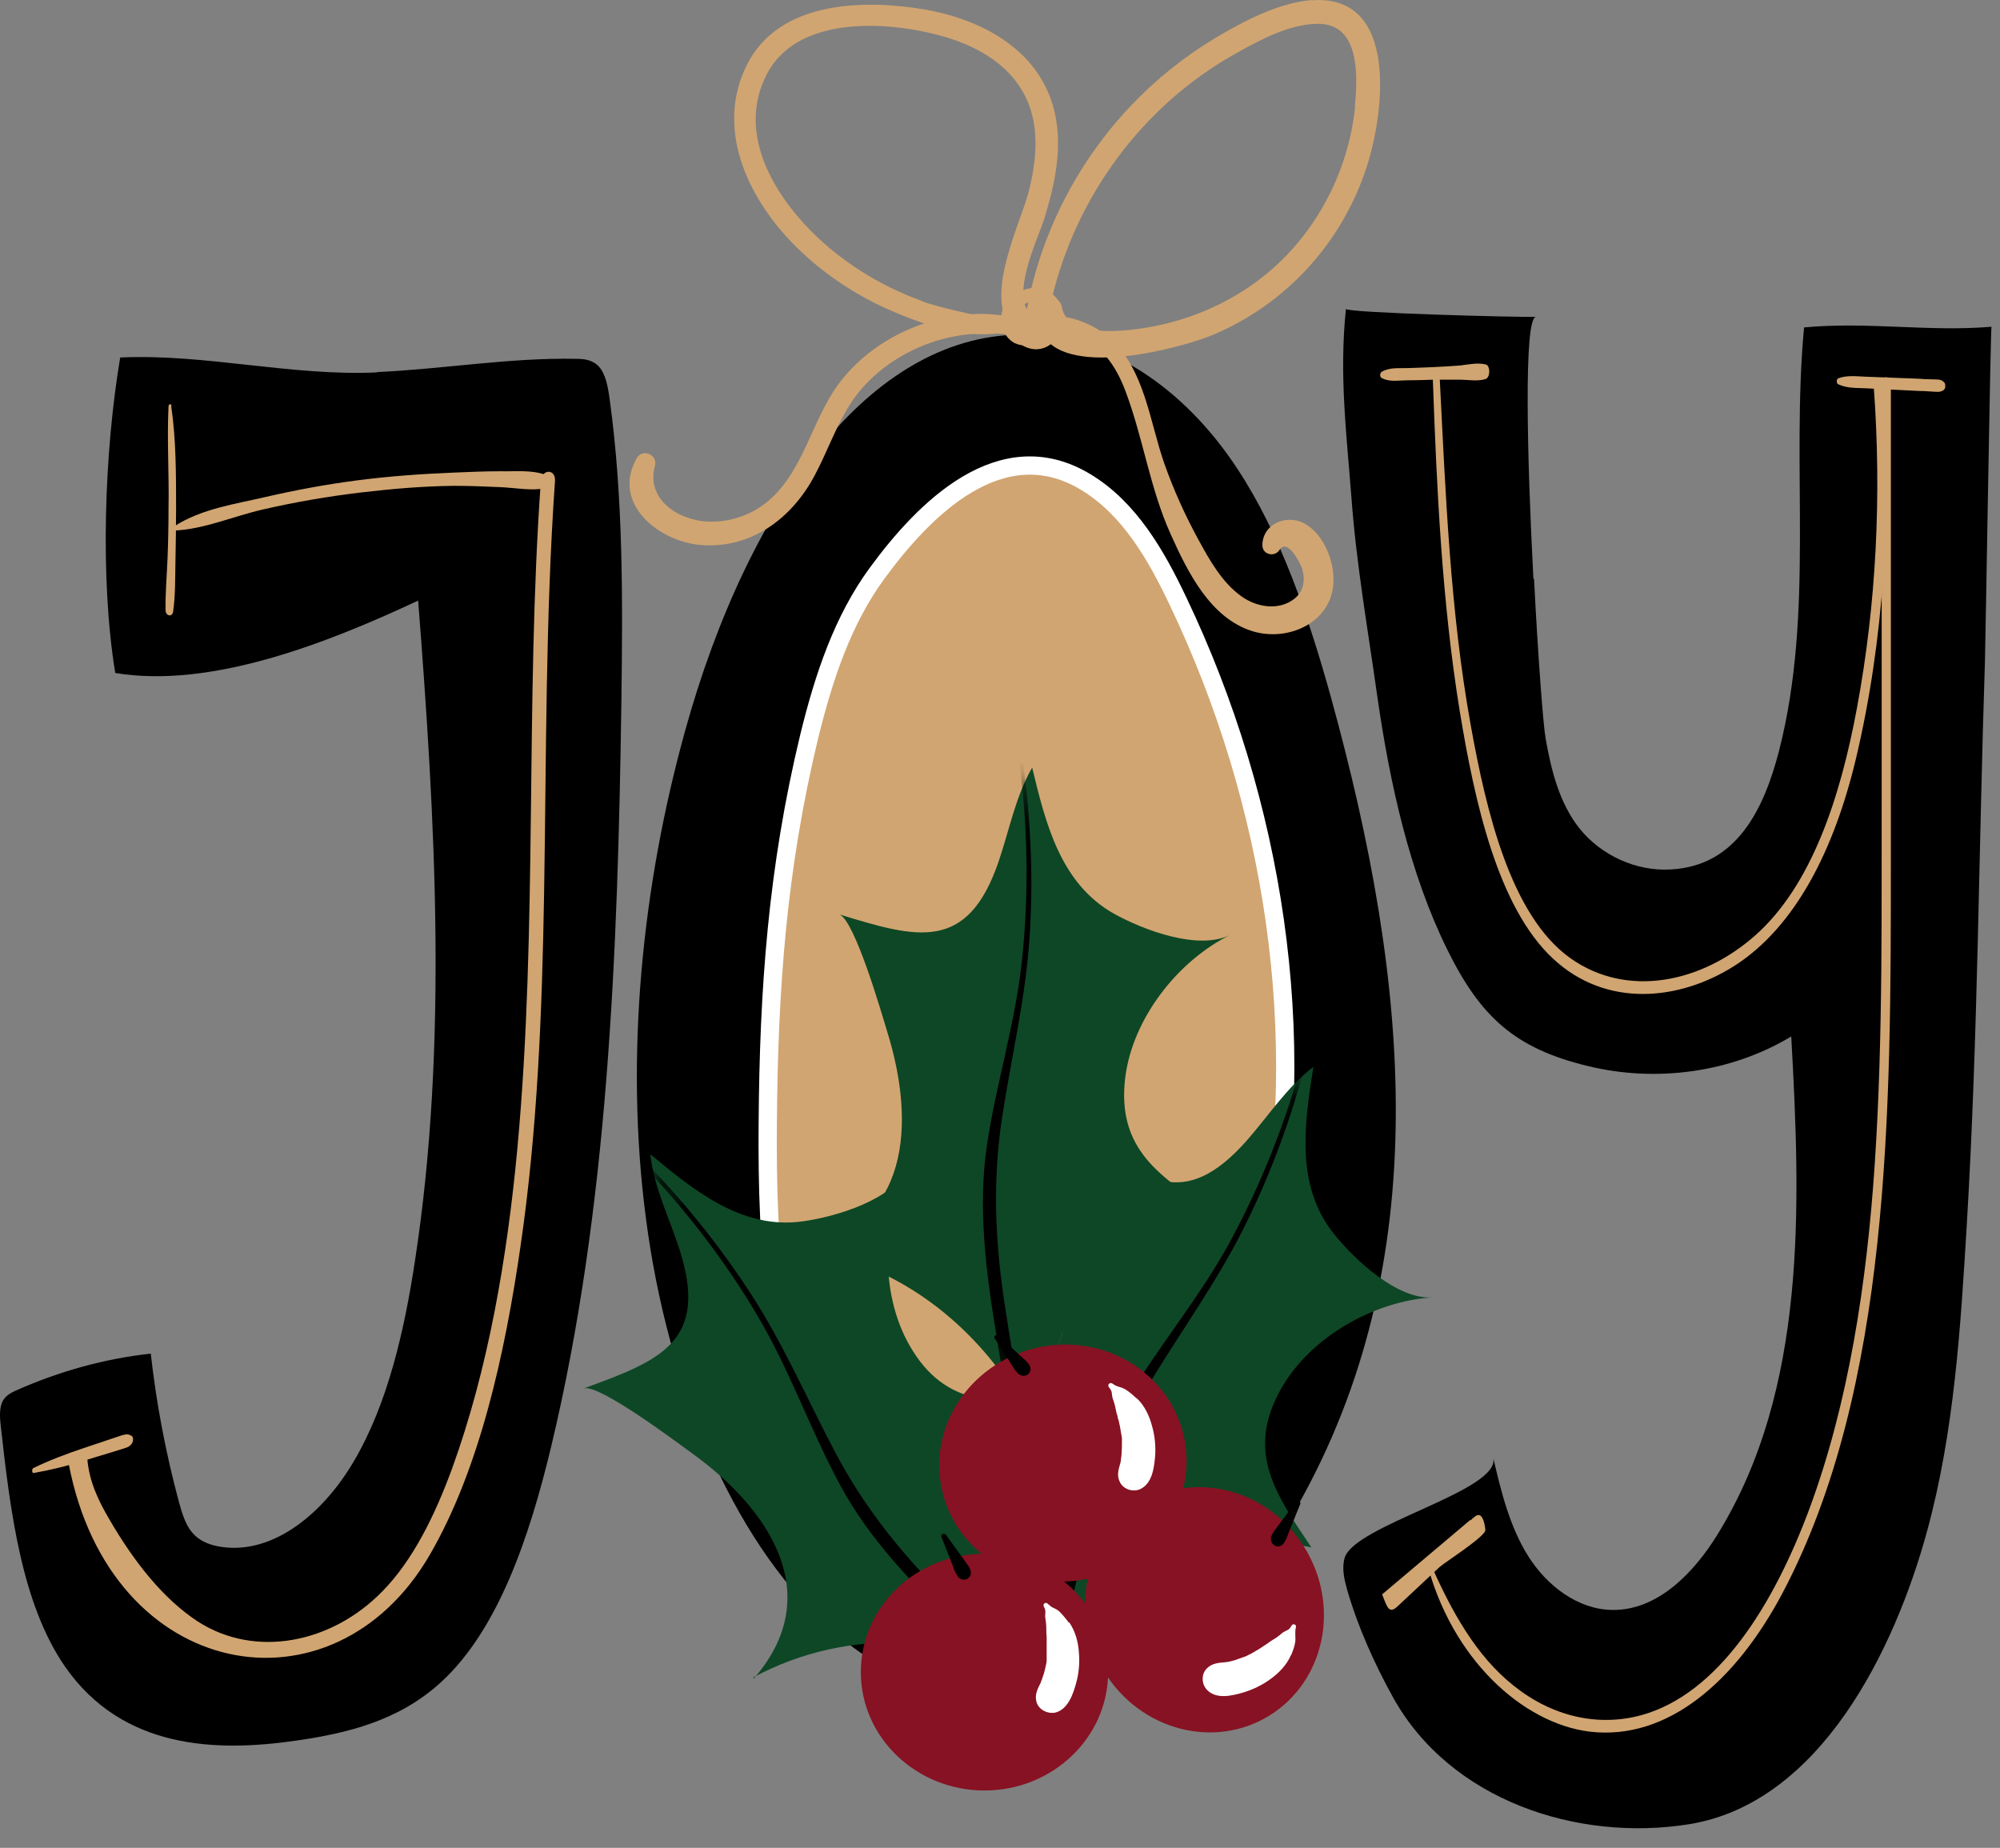 <svg width="92" height="85" viewBox="0 0 92 85" fill="none" xmlns="http://www.w3.org/2000/svg">
<rect x="0" y="0" width="92" height="85" fill="#808080" stroke="none"/>
<path d="M17.344 17.115C20.4 16.978 23.441 16.445 26.512 16.506C26.875 16.506 27.268 16.552 27.556 16.871C27.858 17.206 27.964 17.784 28.04 18.332C28.675 22.911 28.645 27.612 28.584 32.267C28.418 43.844 27.979 55.588 25.347 66.572C24.348 70.725 22.911 74.97 20.294 77.373C18.342 79.168 15.952 79.731 13.637 80.066C9.886 80.614 5.619 80.446 2.987 76.658C1.005 73.783 0.476 69.569 0.037 65.614C-0.008 65.218 -0.039 64.792 0.113 64.473C0.249 64.199 0.491 64.077 0.718 63.971C2.73 63.073 4.833 62.495 6.936 62.267C7.193 64.579 7.631 66.861 8.221 69.052C8.358 69.569 8.524 70.117 8.827 70.482C9.144 70.862 9.553 71.029 9.976 71.121C12.367 71.608 14.772 69.797 16.3 67.18C17.828 64.564 18.6 61.248 19.099 57.931C20.612 48.012 20.022 37.713 19.235 27.627C15.075 29.574 9.719 31.689 5.302 30.958C4.591 26.638 4.802 20.75 5.529 16.445C9.432 16.263 13.395 17.312 17.344 17.13V17.115Z" fill="black"/>
<mask id="mask0_3_10215" style="mask-type:luminance" maskUnits="userSpaceOnUse" x="0" y="16" width="29" height="65">
<path d="M17.344 17.115C20.4 16.978 23.441 16.445 26.512 16.506C26.875 16.506 27.268 16.552 27.556 16.871C27.858 17.206 27.964 17.784 28.04 18.332C28.675 22.911 28.645 27.612 28.584 32.267C28.418 43.844 27.979 55.588 25.347 66.572C24.348 70.725 22.911 74.97 20.294 77.373C18.342 79.168 15.952 79.731 13.637 80.066C9.886 80.614 5.619 80.446 2.987 76.658C1.005 73.783 0.476 69.569 0.037 65.614C-0.008 65.218 -0.039 64.792 0.113 64.473C0.249 64.199 0.491 64.077 0.718 63.971C2.73 63.073 4.833 62.495 6.936 62.267C7.193 64.579 7.631 66.861 8.221 69.052C8.358 69.569 8.524 70.117 8.827 70.482C9.144 70.862 9.553 71.029 9.976 71.121C12.367 71.608 14.772 69.797 16.3 67.18C17.828 64.564 18.6 61.248 19.099 57.931C20.612 48.012 20.022 37.713 19.235 27.627C15.075 29.574 9.719 31.689 5.302 30.958C4.591 26.638 4.802 20.75 5.529 16.445C9.432 16.263 13.395 17.312 17.344 17.13V17.115Z" fill="white"/>
</mask>
<g mask="url(#mask0_3_10215)">
<path d="M25.105 21.846C24.454 21.602 23.698 21.694 23.017 21.678C22.306 21.678 21.595 21.709 20.884 21.739C19.371 21.8 17.874 21.907 16.376 22.104C14.984 22.287 13.577 22.546 12.2 22.865C10.839 23.184 9.281 23.398 8.025 24.204C7.964 24.25 7.995 24.402 8.055 24.402C9.386 24.341 10.748 23.747 12.064 23.443C13.577 23.093 15.09 22.835 16.618 22.652C18.04 22.485 19.462 22.363 20.899 22.348C21.61 22.348 22.321 22.378 23.032 22.409C23.713 22.439 24.439 22.591 25.12 22.454C25.347 22.409 25.317 21.922 25.12 21.846H25.105Z" fill="#D1A571"/>
<path d="M24.878 22.15C24.152 32.327 24.742 42.611 23.804 52.774C23.335 57.84 22.457 62.982 20.793 67.561C20.007 69.706 18.993 71.775 17.586 73.205C15.256 75.593 11.746 76.293 9.099 74.589C7.495 73.539 6.149 71.82 5.029 69.888C4.545 69.067 4.092 68.139 4.016 67.089C3.728 67.18 3.456 67.287 3.169 67.378C5.105 77.373 15.317 79.183 19.765 71.531C22.064 67.576 23.229 62.267 23.94 57.353C24.727 51.998 24.939 46.506 25.029 41.044C25.135 34.746 25.09 28.418 25.529 22.135C25.574 21.557 24.923 21.557 24.878 22.135V22.15Z" fill="#D1A571"/>
<path d="M7.889 18.666C7.873 18.544 7.752 18.59 7.752 18.697C7.677 20.248 7.783 21.831 7.752 23.382C7.752 24.143 7.737 24.919 7.707 25.679C7.677 26.47 7.601 27.277 7.616 28.068C7.616 28.326 7.919 28.418 7.964 28.129C8.07 27.398 8.055 26.607 8.07 25.862C8.085 25.04 8.1 24.204 8.1 23.382C8.1 21.831 8.1 20.188 7.873 18.666H7.889Z" fill="#D1A571"/>
<path d="M6.028 66.039C5.861 65.933 5.725 65.994 5.559 66.039C5.362 66.1 5.166 66.176 4.969 66.237C4.591 66.359 4.212 66.496 3.834 66.618C3.063 66.876 2.291 67.165 1.535 67.53C1.459 67.561 1.459 67.774 1.55 67.758C2.321 67.621 3.078 67.439 3.849 67.196C4.228 67.074 4.606 66.967 4.999 66.846C5.196 66.785 5.392 66.724 5.589 66.663C5.756 66.602 5.952 66.587 6.073 66.389C6.134 66.298 6.149 66.1 6.043 66.039H6.028Z" fill="#D1A571"/>
</g>
<path d="M38.04 20.218C35.15 23.626 32.941 28.463 31.519 33.605C29.553 40.679 28.721 48.575 29.719 56.09C30.702 63.605 33.622 70.68 37.979 74.726C41.519 77.997 45.619 78.955 49.658 77.48C53.652 76.019 56.89 74.209 59.643 69.356C66.088 58.007 64.832 45.182 61.247 32.16C60.188 28.326 58.887 24.554 56.935 21.587C54.424 17.753 50.869 15.487 47.268 15.396C43.713 15.304 40.596 17.191 38.025 20.218H38.04Z" fill="black"/>
<path d="M65.498 17.252C65.498 17.252 65.468 17.16 65.453 17.115C65.453 17.115 65.453 17.115 65.453 17.099C65.453 17.084 65.422 17.069 65.407 17.054L65.362 17.023C65.362 17.023 65.301 17.008 65.271 17.023C65.256 17.023 65.226 17.023 65.211 17.039C65.195 17.039 65.18 17.054 65.165 17.084C65.15 17.084 65.135 17.115 65.12 17.145C65.12 17.16 65.09 17.191 65.09 17.221C65.09 17.267 65.075 17.297 65.075 17.343C65.075 17.373 65.075 17.404 65.075 17.434C65.075 17.465 65.075 17.48 65.09 17.51L65.12 17.571L65.165 17.617C65.165 17.617 65.195 17.632 65.211 17.647C65.241 17.647 65.271 17.662 65.301 17.647C65.317 17.647 65.347 17.647 65.362 17.632C65.392 17.632 65.407 17.602 65.438 17.571C65.438 17.571 65.438 17.571 65.438 17.556C65.453 17.525 65.468 17.495 65.483 17.465C65.483 17.434 65.498 17.389 65.498 17.343V17.267V17.252Z" fill="#D1A571"/>
<path d="M70.566 26.638C70.748 30.228 70.99 33.362 71.096 33.955C71.353 35.431 71.731 36.952 72.669 38.124C73.667 39.356 75.271 40.086 76.844 39.995C79.915 39.843 81.156 37.165 81.837 34.533C83.471 28.159 82.381 21.557 82.987 15.061C85.921 14.787 88.735 15.274 91.61 15.03C91.564 15.03 91.337 29.468 91.307 30.441C91.02 39.097 90.99 47.647 90.475 56.288C90.188 61.05 89.9 65.842 88.645 70.436C87.162 75.867 83.743 82.941 77.692 83.915C72.563 84.736 66.708 82.82 64.076 78.073C63.214 76.506 62.472 74.863 61.973 73.144C61.837 72.657 61.716 72.155 61.852 71.668C62.291 70.147 69.038 68.58 68.69 67.059C69.053 68.626 69.447 70.223 70.294 71.577C71.141 72.931 72.578 74.042 74.167 74.057C76.254 74.087 77.934 72.338 79.023 70.558C83.123 63.895 82.835 55.497 82.397 47.678C79.613 49.351 76.164 49.807 73.017 49.032C69.689 48.225 68.1 46.78 66.572 43.676C64.863 40.208 63.94 36.116 63.35 31.993C62.926 28.981 62.397 25.984 62.17 22.941C61.943 19.959 61.595 17.252 61.913 14.209C61.897 14.392 69.946 14.604 70.657 14.574C70.082 14.604 70.248 21.116 70.536 26.608L70.566 26.638Z" fill="black"/>
<path d="M68.342 16.765C67.964 16.674 67.555 16.765 67.177 16.811C66.769 16.841 66.345 16.871 65.937 16.887C65.543 16.902 65.135 16.917 64.741 16.932C64.348 16.947 63.94 16.887 63.561 17.1C63.471 17.16 63.456 17.343 63.561 17.389C63.925 17.586 64.318 17.495 64.696 17.495C65.105 17.495 65.528 17.48 65.937 17.465C66.33 17.465 66.738 17.465 67.132 17.465C67.525 17.465 67.964 17.556 68.342 17.434C68.554 17.358 68.569 16.826 68.342 16.765Z" fill="#D1A571"/>
<path d="M89.416 17.571C89.25 17.419 89.068 17.465 88.872 17.449C88.66 17.449 88.433 17.434 88.221 17.419C87.813 17.404 87.419 17.388 87.011 17.373C86.602 17.358 86.209 17.343 85.801 17.328C85.407 17.312 84.953 17.252 84.56 17.404C84.469 17.434 84.469 17.647 84.56 17.677C84.938 17.86 85.392 17.845 85.801 17.86L87.011 17.921C87.419 17.936 87.813 17.966 88.221 17.982C88.433 17.982 88.66 17.997 88.872 18.012C89.053 18.012 89.235 18.073 89.416 17.936C89.507 17.86 89.507 17.647 89.416 17.571Z" fill="#D1A571"/>
<path d="M67.631 69.919C66.285 71.06 64.923 72.201 63.577 73.342C63.789 73.844 63.864 74.285 64.273 73.905C64.923 73.296 65.559 72.703 66.209 72.094C66.436 71.881 68.358 70.664 68.327 70.375C68.297 70.071 68.206 69.691 68.01 69.691C67.934 69.691 67.858 69.751 67.783 69.812C67.737 69.858 67.692 69.888 67.647 69.934L67.631 69.919Z" fill="#D1A571"/>
<path d="M86.602 17.814C86.572 17.434 86.163 17.419 86.194 17.814C86.557 22.743 86.315 27.764 85.422 32.556C84.651 36.724 83.319 40.74 80.748 43.022C78.297 45.198 74.863 45.943 72.23 44.072C69.507 42.125 68.373 37.378 67.646 33.316C66.708 28.098 66.496 22.683 66.224 17.328C66.209 17.023 65.891 17.023 65.906 17.328C66.088 22.485 66.33 27.672 67.147 32.708C67.828 36.846 68.887 41.729 71.444 44.102C73.879 46.369 77.238 46.05 79.794 44.422C82.593 42.627 84.378 39.082 85.377 34.883C86.663 29.468 87.026 23.519 86.602 17.814Z" fill="#D1A571"/>
<path d="M86.557 17.662V35.69C86.542 41.638 86.632 47.617 86.239 53.535C85.876 59.026 85.029 64.564 83.228 69.417C81.564 73.889 79.023 77.921 75.513 78.895C73.516 79.442 71.413 78.971 69.628 77.541C67.918 76.187 66.754 74.133 65.725 71.745C65.695 71.668 65.589 71.714 65.619 71.82C66.754 76.293 70.036 79.275 73.123 79.655C76.693 80.081 79.84 77.358 82.003 73.266C86.98 63.834 86.98 51.024 86.98 39.63C86.98 32.312 86.98 24.98 86.98 17.662C86.98 17.252 86.542 17.252 86.542 17.662H86.557Z" fill="#D1A571"/>
<path d="M40.339 26.379C38.781 28.509 37.904 31.095 37.223 33.879C35.755 39.965 35.362 45.487 35.317 51.663C35.271 57.323 35.589 63.271 38.418 68.306C38.978 69.295 39.628 70.254 40.46 71.029C43.683 74.026 49.386 73.57 52.729 70.938C56.073 68.306 57.51 61.673 58.297 57.657C60.279 47.586 58.599 36.922 54.212 27.703C53.198 25.558 51.958 23.383 49.931 22.165C46.058 19.838 42.518 23.398 40.339 26.379Z" fill="#D1A571" stroke="white" stroke-width="0.84" stroke-miterlimit="10"/>
<path d="M60.369 0C58.811 0.122 57.207 0.974 55.876 1.765C54.469 2.617 53.153 3.666 52.018 4.868C49.567 7.454 47.888 10.71 47.237 14.224C46.648 13.251 47.782 10.847 48.009 10.147C48.539 8.458 48.947 6.602 48.433 4.853C47.601 2.039 44.772 0.73 42.079 0.365C39.235 -0.03 35.589 0.198 34.257 3.195C32.926 6.146 34.53 9.295 36.648 11.379C37.964 12.672 39.537 13.692 41.231 14.392C42.896 15.091 44.877 15.7 46.648 15.183C46.859 15.365 47.117 15.517 47.449 15.608C47.631 15.654 47.858 15.593 47.994 15.441C49.204 17.404 54.408 15.989 55.815 15.396C59.189 13.966 61.761 11.136 62.88 7.637C63.667 5.203 64.363 -0.289 60.339 0.015L60.369 0ZM42.412 13.844C40.838 13.281 39.356 12.429 38.085 11.349C35.876 9.462 33.713 6.283 35.316 3.332C36.799 0.624 41.095 0.974 43.592 1.734C44.862 2.13 46.118 2.814 46.874 3.94C47.873 5.401 47.737 7.196 47.313 8.839C46.98 10.162 45.362 13.387 46.406 14.909C45.104 14.483 43.728 14.315 42.412 13.859V13.844ZM62.336 4.899C62.018 8.032 60.399 11.014 57.873 12.901C56.557 13.889 55.029 14.574 53.425 14.939C52.381 15.167 49.129 15.745 48.841 14.118C48.796 13.844 48.599 13.722 48.387 13.722C49.507 9.021 52.563 4.868 56.784 2.495C57.918 1.856 59.31 1.095 60.641 1.095C62.578 1.095 62.457 3.545 62.321 4.914L62.336 4.899Z" fill="#D1A571"/>
<path d="M48.025 15.274C47.556 14.665 46.557 14.559 45.861 14.483C44.984 14.376 44.106 14.467 43.259 14.665C41.519 15.076 39.885 16.034 38.751 17.434C37.45 19.031 37.102 21.253 35.664 22.743C34.848 23.595 33.698 24.052 32.518 23.991C31.171 23.915 29.704 22.956 30.128 21.42C30.264 20.918 29.553 20.614 29.295 21.07C28.1 23.154 30.309 24.919 32.245 25.071C34.56 25.253 36.436 23.839 37.48 21.861C38.04 20.811 38.433 19.67 39.068 18.651C39.689 17.662 40.596 16.856 41.625 16.293C42.654 15.73 43.804 15.396 44.984 15.35C45.528 15.319 46.088 15.335 46.617 15.411C47.071 15.472 47.495 15.624 47.964 15.532C48.085 15.502 48.085 15.365 48.025 15.289V15.274Z" fill="#D1A571"/>
<path d="M59.976 24.067C59.159 23.641 58.07 24.113 58.07 25.086C58.07 25.512 58.63 25.649 58.856 25.299C59.219 24.721 59.825 25.923 59.9 26.166C60.051 26.683 59.976 27.186 59.552 27.535C58.826 28.113 57.797 27.931 57.102 27.429C56.209 26.79 55.634 25.756 55.12 24.812C54.514 23.702 53.985 22.53 53.561 21.328C52.881 19.396 52.669 17.023 51.065 15.563C50.036 14.635 47.767 13.905 46.829 15.35C46.754 15.472 46.905 15.578 47.011 15.532C47.979 15.106 48.856 15 49.825 15.532C50.823 16.065 51.413 17.008 51.791 18.043C52.593 20.188 52.896 22.454 53.849 24.569C54.62 26.288 55.664 28.418 57.586 29.026C59.204 29.544 61.232 28.676 61.337 26.82C61.398 25.832 60.884 24.538 59.976 24.067Z" fill="#D1A571"/>
<path d="M46.754 14.587L46.767 14.574L46.754 14.587Z" fill="#D1A571"/>
<path d="M48.857 14.224C48.751 13.798 48.448 13.479 48.055 13.327C47.662 13.175 47.223 13.251 46.86 13.433C46.497 13.616 46.194 13.966 46.088 14.361C45.967 14.878 46.149 15.441 46.587 15.73C46.709 15.822 46.86 15.852 47.011 15.883C47.238 16.004 47.48 16.08 47.737 16.065C48.599 15.989 49.053 15.03 48.857 14.239V14.224ZM48.267 14.787C48.267 14.787 48.267 14.802 48.267 14.818C48.267 14.878 48.236 14.954 48.206 15.015C48.206 15.015 48.206 15.015 48.206 15.03V15.061C48.206 15.091 48.176 15.107 48.161 15.137C48.146 15.167 48.13 15.198 48.1 15.228C48.1 15.228 48.07 15.259 48.07 15.274L48.04 15.304C48.161 15 48.085 14.681 47.889 14.437C47.767 14.3 47.631 14.209 47.45 14.194C47.314 14.194 47.177 14.224 47.056 14.285C46.95 14.346 46.905 14.468 46.935 14.589C46.966 14.711 47.072 14.772 47.193 14.787C47.193 14.787 47.193 14.787 47.208 14.787C47.238 14.818 47.268 14.848 47.314 14.863L47.344 14.894C47.344 14.894 47.359 14.924 47.374 14.939V14.97C47.374 14.97 47.374 14.985 47.359 15C47.359 15 47.344 15.015 47.329 15.03C47.329 15.03 47.298 15.046 47.283 15.061C47.283 15.061 47.268 15.061 47.253 15.061C47.253 15.061 47.223 15.061 47.208 15.061C47.208 15.061 47.193 15.061 47.177 15.061H47.147C47.132 15.061 47.117 15.061 47.102 15.061H47.087C47.072 15.061 47.056 15.061 47.041 15.046C47.041 15.046 47.011 15.03 46.996 15.015C46.935 14.954 46.981 15.015 46.996 15.015C46.966 14.985 46.935 14.954 46.905 14.924C46.905 14.909 46.89 14.894 46.875 14.878C46.875 14.863 46.86 14.848 46.845 14.833L46.83 14.787V14.772C46.83 14.742 46.814 14.726 46.814 14.696C46.814 14.696 46.814 14.681 46.814 14.665C46.814 14.681 46.814 14.696 46.814 14.665C46.814 14.62 46.814 14.574 46.814 14.528C46.814 14.528 46.814 14.528 46.814 14.513C46.814 14.528 46.814 14.544 46.814 14.513V14.483C46.814 14.483 46.814 14.483 46.814 14.498C46.814 14.468 46.83 14.422 46.845 14.392C46.845 14.392 46.845 14.361 46.845 14.346C46.845 14.316 46.875 14.3 46.89 14.27C46.89 14.27 46.92 14.209 46.935 14.194C46.935 14.194 46.966 14.163 46.981 14.148C47.011 14.118 47.026 14.087 47.056 14.072C47.056 14.072 47.087 14.057 47.087 14.042C47.132 13.996 47.072 14.042 47.072 14.042C47.072 14.027 47.238 13.935 47.268 13.92C47.268 13.92 47.283 13.92 47.298 13.905C47.329 13.905 47.359 13.874 47.389 13.874C47.419 13.874 47.45 13.859 47.495 13.844C47.51 13.844 47.525 13.844 47.556 13.844C47.616 13.844 47.692 13.844 47.752 13.844H47.798C47.798 13.844 47.798 13.844 47.783 13.844C47.813 13.844 47.858 13.859 47.889 13.874C47.889 13.874 47.904 13.874 47.919 13.874C47.949 13.874 47.979 13.905 47.994 13.92C48.01 13.92 48.025 13.935 48.04 13.95C48.055 13.95 48.1 14.011 48.115 14.011C48.115 14.011 48.13 14.027 48.146 14.042C48.146 14.042 48.191 14.102 48.146 14.057C48.115 14.011 48.176 14.102 48.176 14.118C48.191 14.148 48.206 14.179 48.221 14.209C48.221 14.224 48.221 14.255 48.236 14.255C48.252 14.316 48.267 14.376 48.282 14.437C48.282 14.437 48.282 14.452 48.282 14.468C48.282 14.513 48.282 14.544 48.282 14.589C48.282 14.62 48.282 14.65 48.282 14.681L48.267 14.787Z" fill="#D1A571"/>
<path d="M42.215 65.446C47.177 66.389 49.235 62.145 49.628 57.764C49.719 56.836 50.203 52.439 49.658 51.892C52.533 54.28 54.424 55.801 57.374 52.439C58.372 51.298 59.219 49.99 60.415 49.077C60.006 51.694 59.583 54.508 61.337 56.729C62.306 57.946 64.272 59.787 65.891 59.681C63.244 59.848 60.309 61.461 58.932 63.879C57.268 66.816 58.72 68.778 60.324 71.182C57.934 70.664 55.589 70.893 53.471 72.262C51.459 73.57 49.976 75.578 48.962 77.769C48.781 72.749 46.481 68.078 42.185 65.446H42.215Z" fill="#0E4726"/>
<mask id="mask1_3_10215" style="mask-type:luminance" maskUnits="userSpaceOnUse" x="42" y="49" width="24" height="29">
<path d="M42.215 65.446C47.177 66.389 49.235 62.145 49.628 57.764C49.719 56.836 50.203 52.439 49.658 51.892C52.533 54.28 54.424 55.801 57.374 52.439C58.372 51.298 59.219 49.99 60.415 49.077C60.006 51.694 59.583 54.508 61.337 56.729C62.306 57.946 64.272 59.787 65.891 59.681C63.244 59.848 60.309 61.461 58.932 63.879C57.268 66.816 58.72 68.778 60.324 71.182C57.934 70.664 55.589 70.893 53.471 72.262C51.459 73.57 49.976 75.578 48.962 77.769C48.781 72.749 46.481 68.078 42.185 65.446H42.215Z" fill="white"/>
</mask>
<g mask="url(#mask1_3_10215)">
<path d="M59.915 48.758C59.129 51.648 58.024 54.447 56.602 57.079C55.21 59.65 53.334 61.871 51.837 64.366C50.384 66.8 49.628 69.615 48.992 72.368C48.387 74.97 47.495 77.936 48.327 80.568C48.433 80.903 48.902 80.766 48.841 80.431C48.297 77.388 49.114 74.407 49.825 71.455C50.52 68.595 51.489 65.903 53.032 63.377C54.484 61.004 56.103 58.768 57.328 56.258C58.508 53.869 59.416 51.374 60.082 48.803C60.112 48.697 59.946 48.651 59.915 48.758Z" fill="black"/>
</g>
<path d="M34.681 77.206C38.009 73.387 35.422 69.447 31.867 66.876C31.111 66.329 27.601 63.681 26.86 63.864C30.369 62.586 32.639 61.719 31.247 57.444C30.778 55.999 30.082 54.615 29.916 53.093C31.943 54.782 34.151 56.577 36.935 56.181C38.463 55.968 41.05 55.193 41.776 53.732C40.581 56.105 40.46 59.483 41.837 61.886C43.501 64.807 45.922 64.549 48.796 64.381C47.132 66.192 46.148 68.337 46.239 70.862C46.33 73.266 47.313 75.578 48.66 77.556C44.257 75.167 39.099 74.772 34.651 77.16L34.681 77.206Z" fill="#0E4726"/>
<mask id="mask2_3_10215" style="mask-type:luminance" maskUnits="userSpaceOnUse" x="26" y="53" width="23" height="25">
<path d="M34.681 77.206C38.009 73.387 35.422 69.447 31.867 66.876C31.111 66.329 27.601 63.681 26.86 63.864C30.369 62.586 32.639 61.719 31.247 57.444C30.778 55.999 30.082 54.615 29.916 53.093C31.943 54.782 34.151 56.577 36.935 56.181C38.463 55.968 41.05 55.193 41.776 53.732C40.581 56.105 40.46 59.483 41.837 61.886C43.501 64.807 45.922 64.549 48.796 64.381C47.132 66.192 46.148 68.337 46.239 70.862C46.33 73.266 47.313 75.578 48.66 77.556C44.257 75.167 39.099 74.772 34.651 77.16L34.681 77.206Z" fill="white"/>
</mask>
<g mask="url(#mask2_3_10215)">
<path d="M29.386 53.398C31.458 55.542 33.304 57.916 34.832 60.502C36.33 63.012 37.268 65.766 38.66 68.337C40.006 70.832 42.033 72.916 44.06 74.863C45.982 76.704 48.054 78.986 50.747 79.609C51.08 79.686 51.201 79.214 50.883 79.092C47.994 78.027 45.861 75.791 43.697 73.676C41.594 71.623 39.794 69.417 38.417 66.8C37.117 64.336 36.027 61.795 34.499 59.452C33.047 57.231 31.383 55.162 29.507 53.276C29.431 53.2 29.295 53.321 29.386 53.398Z" fill="black"/>
</g>
<path d="M36.905 57.444C41.852 56.395 42.124 51.694 40.823 47.495C40.551 46.597 39.326 42.353 38.614 42.064C42.185 43.159 44.515 43.844 45.952 39.584C46.436 38.154 46.723 36.618 47.48 35.309C48.1 37.88 48.781 40.649 51.247 42.033C52.593 42.779 55.12 43.737 56.587 43.007C54.212 44.178 52.109 46.81 51.761 49.564C51.353 52.911 53.425 54.158 55.831 55.771C53.425 56.212 51.353 57.322 49.916 59.407C48.554 61.384 47.949 63.819 47.858 66.222C45.77 61.658 41.882 58.22 36.905 57.444Z" fill="#0E4726"/>
<mask id="mask3_3_10215" style="mask-type:luminance" maskUnits="userSpaceOnUse" x="36" y="35" width="21" height="32">
<path d="M36.905 57.444C41.852 56.395 42.124 51.694 40.823 47.495C40.551 46.597 39.326 42.353 38.614 42.064C42.185 43.159 44.515 43.844 45.952 39.584C46.436 38.154 46.723 36.618 47.48 35.309C48.1 37.88 48.781 40.649 51.247 42.033C52.593 42.779 55.12 43.737 56.587 43.007C54.212 44.178 52.109 46.81 51.761 49.564C51.353 52.911 53.425 54.158 55.831 55.771C53.425 56.212 51.353 57.322 49.916 59.407C48.554 61.384 47.949 63.819 47.858 66.222C45.77 61.658 41.882 58.22 36.905 57.444Z" fill="white"/>
</mask>
<g mask="url(#mask3_3_10215)">
<path d="M46.905 35.203C47.283 38.185 47.329 41.182 47.011 44.163C46.709 47.069 45.816 49.853 45.392 52.728C44.984 55.543 45.347 58.433 45.801 61.217C46.239 63.849 46.527 66.937 48.312 69.052C48.539 69.31 48.917 69.006 48.736 68.717C47.072 66.116 46.693 63.043 46.224 60.046C45.771 57.125 45.65 54.28 46.103 51.359C46.527 48.605 47.178 45.913 47.359 43.129C47.541 40.482 47.42 37.819 47.072 35.188C47.056 35.081 46.875 35.096 46.89 35.203H46.905Z" fill="black"/>
</g>
<path d="M50.974 76.917C50.974 79.929 48.418 82.363 45.286 82.363C42.155 82.363 39.598 79.929 39.598 76.917C39.598 73.904 42.155 71.471 45.286 71.471C48.418 71.471 50.974 73.904 50.974 76.917Z" fill="#871223"/>
<path d="M49.159 74.635C49.038 74.468 48.887 74.285 48.736 74.133C48.645 74.057 48.569 74.011 48.463 73.966C48.357 73.92 48.282 73.844 48.191 73.768C48.1 73.677 47.964 73.783 48.009 73.889C48.055 73.981 48.1 74.057 48.085 74.163C48.085 74.254 48.07 74.346 48.085 74.437C48.115 74.604 48.13 74.772 48.13 74.939C48.13 75.061 48.13 75.167 48.146 75.289C48.146 75.228 48.146 75.289 48.146 75.32C48.146 75.38 48.146 75.426 48.146 75.487C48.146 75.669 48.146 75.852 48.146 76.034C48.146 76.126 48.146 76.217 48.146 76.293C48.146 76.339 48.146 76.384 48.146 76.43C48.115 76.613 48.07 76.795 48.025 76.963C47.994 77.054 47.964 77.145 47.934 77.236C47.934 77.267 47.904 77.297 47.888 77.343C47.888 77.343 47.888 77.343 47.888 77.373C47.737 77.677 47.586 77.936 47.677 78.286C47.767 78.636 48.191 78.864 48.569 78.773C49.144 78.606 49.371 77.906 49.507 77.404C49.628 76.963 49.673 76.476 49.628 76.004C49.598 75.532 49.462 75.03 49.189 74.635H49.159Z" fill="white"/>
<path d="M44.62 72.17C44.56 72.033 44.454 71.912 44.363 71.775C44.273 71.638 44.167 71.516 44.076 71.379L43.516 70.603C43.441 70.512 43.259 70.558 43.304 70.695C43.425 70.984 43.531 71.288 43.652 71.577C43.713 71.714 43.758 71.866 43.819 72.003C43.879 72.17 43.94 72.338 44.046 72.505C44.136 72.642 44.348 72.718 44.499 72.627C44.666 72.52 44.696 72.353 44.62 72.186V72.17Z" fill="black"/>
<path d="M54.484 66.207C55.059 69.158 53.017 72.034 49.93 72.642C46.844 73.251 43.879 71.349 43.304 68.398C42.729 65.446 44.772 62.571 47.858 61.962C50.944 61.354 53.909 63.256 54.484 66.207Z" fill="#871223"/>
<path d="M52.275 64.32C52.109 64.168 51.942 64.016 51.761 63.91C51.655 63.849 51.564 63.819 51.458 63.788C51.337 63.758 51.246 63.697 51.156 63.636C51.05 63.575 50.929 63.697 51.004 63.803C51.065 63.879 51.125 63.955 51.141 64.062C51.156 64.153 51.156 64.244 51.186 64.336C51.246 64.488 51.292 64.655 51.322 64.823C51.352 64.944 51.367 65.051 51.413 65.157C51.398 65.096 51.413 65.157 51.413 65.188C51.413 65.233 51.443 65.294 51.458 65.34C51.504 65.522 51.534 65.705 51.564 65.887C51.579 65.979 51.594 66.055 51.609 66.146C51.609 66.192 51.609 66.237 51.609 66.283C51.609 66.466 51.609 66.648 51.594 66.831C51.594 66.922 51.579 67.028 51.564 67.12C51.564 67.15 51.564 67.196 51.549 67.226C51.549 67.226 51.549 67.226 51.549 67.257C51.458 67.576 51.352 67.865 51.519 68.185C51.685 68.519 52.139 68.656 52.472 68.489C53.016 68.215 53.092 67.485 53.137 66.968C53.168 66.511 53.122 66.024 52.986 65.568C52.865 65.112 52.638 64.64 52.29 64.32H52.275Z" fill="white"/>
<path d="M47.343 62.769C47.253 62.647 47.132 62.541 47.011 62.434C46.89 62.328 46.769 62.206 46.648 62.099L45.952 61.445C45.861 61.369 45.679 61.445 45.755 61.567C45.922 61.826 46.103 62.099 46.269 62.358C46.345 62.48 46.436 62.617 46.511 62.738C46.602 62.891 46.693 63.043 46.829 63.179C46.95 63.301 47.162 63.332 47.298 63.21C47.434 63.073 47.434 62.906 47.328 62.754L47.343 62.769Z" fill="black"/>
<path d="M58.403 78.91C55.861 80.492 52.457 79.594 50.808 76.917C49.144 74.224 49.87 70.771 52.412 69.189C54.953 67.607 58.357 68.504 60.006 71.182C61.67 73.874 60.944 77.328 58.403 78.91Z" fill="#871223"/>
<path d="M59.386 76.156C59.462 75.959 59.552 75.746 59.583 75.517C59.598 75.396 59.583 75.304 59.583 75.183C59.583 75.061 59.583 74.954 59.613 74.848C59.643 74.726 59.477 74.665 59.416 74.772C59.356 74.863 59.325 74.939 59.219 74.985C59.129 75.031 59.053 75.061 58.977 75.122C58.856 75.228 58.72 75.335 58.584 75.411C58.478 75.472 58.387 75.533 58.297 75.609C58.342 75.563 58.297 75.609 58.266 75.624C58.221 75.654 58.176 75.685 58.13 75.715C57.979 75.822 57.828 75.913 57.661 76.004C57.586 76.05 57.51 76.096 57.434 76.126C57.389 76.141 57.359 76.172 57.313 76.187C57.147 76.248 56.965 76.308 56.799 76.369C56.708 76.4 56.602 76.415 56.511 76.445C56.481 76.445 56.436 76.445 56.406 76.461C56.406 76.461 56.406 76.461 56.375 76.461C56.042 76.491 55.74 76.506 55.498 76.765C55.241 77.039 55.271 77.51 55.558 77.769C55.997 78.18 56.708 77.997 57.222 77.845C57.661 77.708 58.1 77.495 58.463 77.221C58.841 76.947 59.204 76.567 59.386 76.126V76.156Z" fill="white"/>
<path d="M59.068 70.969C59.159 70.832 59.204 70.695 59.265 70.543C59.325 70.391 59.386 70.239 59.446 70.086L59.809 69.189C59.855 69.082 59.703 68.945 59.628 69.052L59.068 69.813C58.977 69.934 58.887 70.056 58.796 70.178C58.69 70.33 58.569 70.467 58.493 70.634C58.418 70.786 58.478 70.999 58.629 71.091C58.811 71.182 58.962 71.121 59.068 70.969Z" fill="black"/>
</svg>
